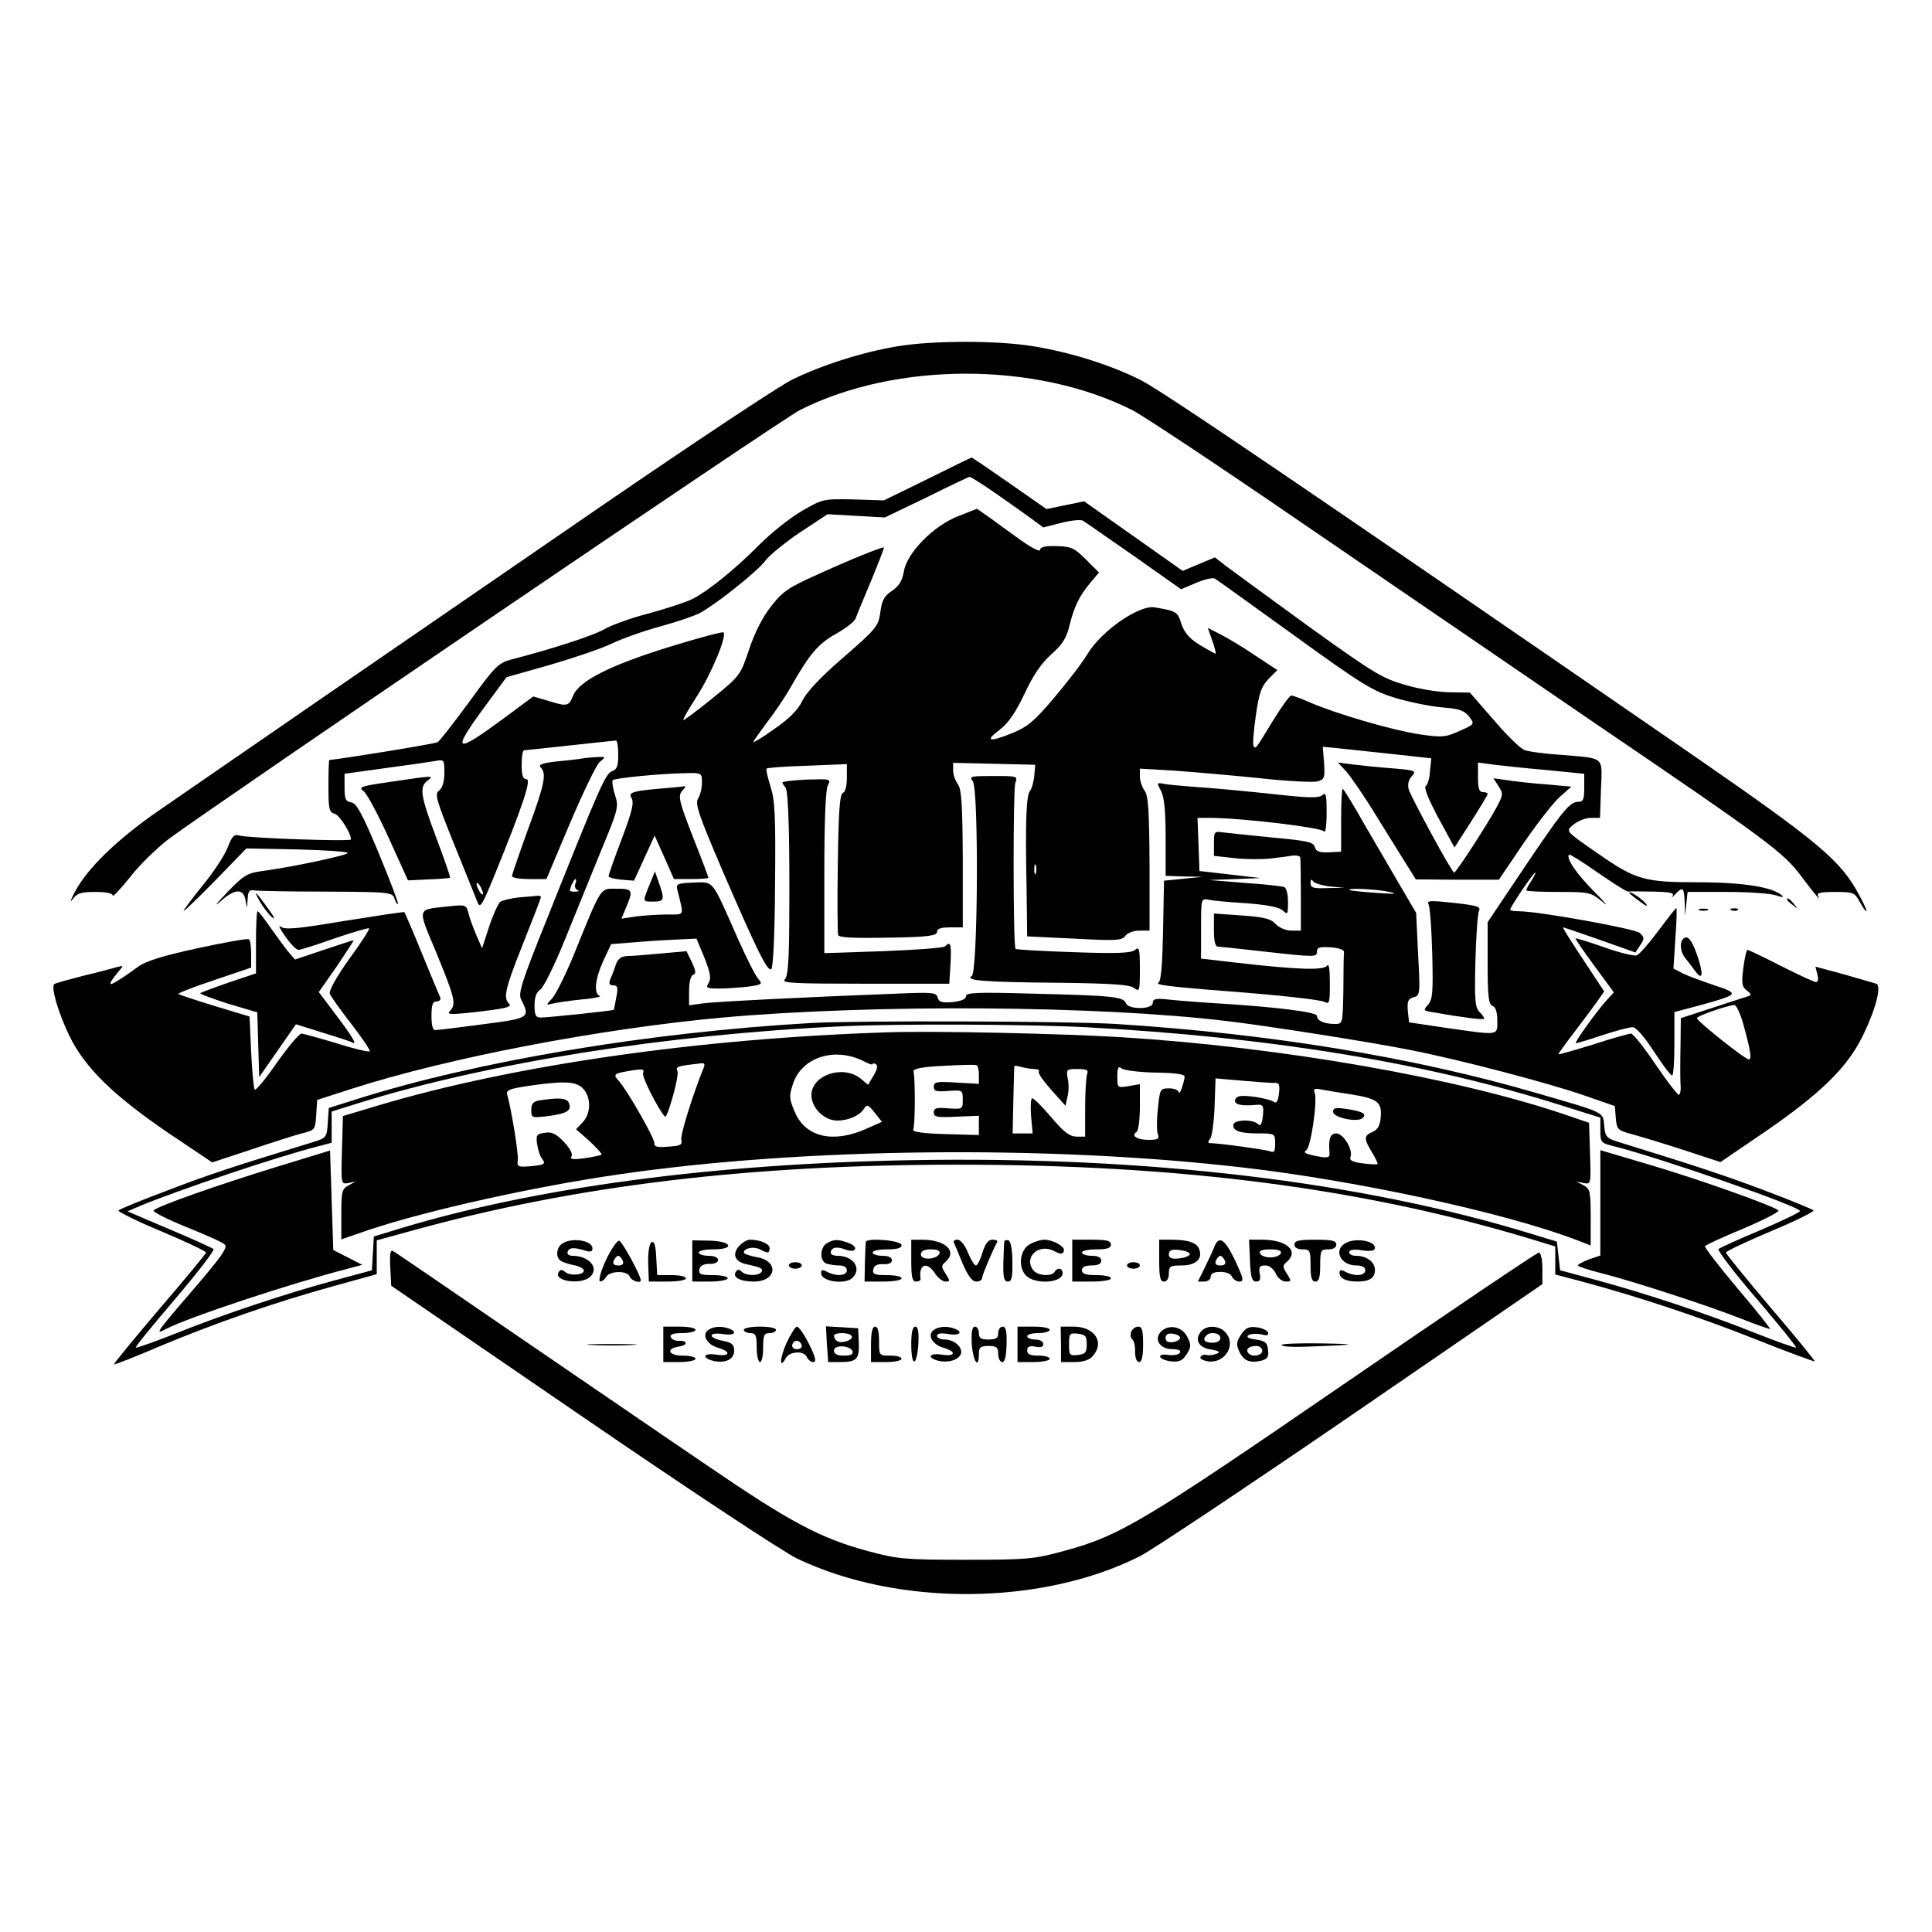 <?xml version="1.0" standalone="no"?>
<!DOCTYPE svg PUBLIC "-//W3C//DTD SVG 20010904//EN"
 "http://www.w3.org/TR/2001/REC-SVG-20010904/DTD/svg10.dtd">
<svg version="1.0" xmlns="http://www.w3.org/2000/svg"
 width="600pt" height="600pt" viewBox="0 0 600 600"
 preserveAspectRatio="xMidYMid meet">
<g transform="translate(0,600) scale(0.1,-0.1)"
fill="#000000" stroke="none">
<path d="M2784 4924 c-107 -18 -232 -58 -324 -103 -42 -21 -307 -197 -590
-391 -638 -438 -1216 -836 -1378 -948 -131 -91 -222 -180 -260 -253 -13 -24
-15 -34 -6 -21 13 18 26 22 70 22 33 0 54 -4 54 -11 0 -6 24 20 54 57 29 38
85 92 122 120 159 117 1904 1304 1959 1331 298 150 732 150 1030 0 33 -16 272
-175 530 -352 259 -177 673 -460 920 -629 525 -357 573 -393 628 -466 44 -59
65 -83 53 -62 -5 9 8 12 53 12 57 0 61 -2 76 -30 9 -16 18 -30 21 -30 3 0 -7
23 -23 52 -57 106 -124 162 -510 429 -1215 837 -1656 1137 -1723 1170 -95 47
-216 85 -333 104 -112 18 -313 18 -423 -1z"/>
<path d="M2880 4512 l-135 -66 -95 3 c-94 2 -96 1 -160 -36 -36 -21 -94 -67
-130 -103 -76 -77 -159 -144 -209 -170 -20 -10 -81 -30 -136 -45 -55 -14 -118
-37 -140 -50 -35 -20 -166 -62 -290 -94 -37 -10 -50 -23 -128 -131 -48 -65
-92 -122 -98 -125 -7 -5 -317 -55 -336 -55 -2 0 -3 -36 -3 -81 0 -70 2 -82 19
-86 15 -4 51 -60 51 -80 0 -7 -317 4 -346 12 -17 5 -23 -1 -37 -37 -9 -24 -44
-77 -77 -117 -33 -41 -60 -77 -60 -80 0 -3 44 39 98 94 l97 100 158 -3 c86 -2
157 -7 157 -11 0 -7 -177 -45 -272 -57 -40 -6 -54 -14 -105 -68 -32 -33 -40
-45 -18 -25 45 40 72 41 78 1 4 -25 4 -25 6 5 1 24 5 30 19 28 9 -2 110 -4
224 -4 200 -1 207 -2 213 -22 4 -11 9 -19 11 -16 2 2 -25 73 -60 158 -51 122
-69 155 -85 157 -18 3 -21 11 -21 46 l0 43 123 17 c67 9 137 19 155 22 32 6
32 6 32 -36 0 -28 -6 -47 -16 -55 -15 -10 -10 -27 46 -166 34 -85 67 -165 72
-179 9 -23 14 -15 55 85 87 214 114 295 98 295 -11 0 -15 12 -15 45 0 25 3 45
8 45 4 0 68 7 142 15 74 8 138 15 143 15 4 0 7 -20 7 -44 0 -35 -4 -46 -19
-51 -20 -6 -39 -49 -206 -468 -74 -184 -86 -222 -77 -240 29 -58 28 -59 -118
-78 -74 -10 -141 -18 -147 -18 -9 -1 -13 14 -13 44 0 35 4 45 16 45 9 0 14 6
11 13 -3 6 -29 68 -57 137 -28 69 -53 126 -54 127 -2 2 -85 -11 -186 -27 -149
-25 -185 -28 -198 -18 -9 7 -3 -6 13 -29 17 -24 35 -43 42 -43 6 0 57 16 113
36 56 19 104 33 106 31 3 -2 -25 -46 -62 -96 -38 -53 -63 -98 -60 -107 3 -8
33 -50 67 -94 34 -44 60 -82 57 -85 -3 -3 -49 8 -103 25 -53 16 -103 30 -109
30 -7 0 -41 -41 -76 -90 -34 -50 -66 -88 -69 -84 -3 3 -8 55 -11 116 l-5 111
-109 33 c-59 18 -110 35 -112 37 -3 2 47 22 111 43 l115 39 0 42 c0 23 -3 44
-7 46 -5 3 -76 -10 -160 -28 -110 -24 -161 -40 -185 -58 -18 -13 -46 -33 -63
-43 -31 -20 -29 -10 4 30 15 17 15 18 -4 13 -11 -3 -58 -16 -105 -27 -46 -12
-87 -23 -91 -26 -12 -7 11 -88 47 -162 48 -98 136 -184 306 -300 l137 -92 118
39 c65 22 137 45 160 51 41 10 42 11 45 57 l3 47 105 34 c302 97 772 187 1155
222 474 42 1165 37 1565 -11 120 -14 446 -65 570 -90 149 -29 428 -102 540
-141 l95 -33 3 -37 c3 -35 6 -38 45 -49 23 -6 96 -28 161 -49 l119 -39 141 96
c170 117 253 198 301 296 41 84 59 156 42 162 -7 2 -52 15 -100 29 l-89 24 6
-24 c4 -14 2 -24 -4 -24 -6 0 -55 23 -109 50 -54 28 -101 50 -104 50 -3 0 -9
-25 -13 -57 -6 -48 -4 -58 11 -69 14 -11 15 -14 4 -18 -8 -2 -58 -19 -111 -36
l-98 -32 -1 -86 c-1 -48 -1 -102 0 -119 2 -18 -1 -33 -6 -33 -4 1 -37 43 -72
95 -35 52 -69 95 -76 95 -6 0 -60 -15 -118 -34 -59 -18 -107 -32 -107 -30 0 3
22 33 48 67 26 34 58 77 71 95 l23 33 -66 100 c-36 54 -64 99 -62 99 3 0 55
-18 115 -39 l110 -39 15 23 c14 21 13 24 -2 38 -16 13 -314 67 -375 67 -15 0
-27 2 -27 5 0 8 72 115 78 115 2 0 -3 -11 -12 -25 -9 -13 -16 -27 -16 -30 0
-3 45 -5 100 -5 97 0 100 -1 137 -31 21 -18 9 -3 -25 31 -56 56 -90 106 -79
116 2 2 42 -23 89 -56 48 -33 90 -60 95 -59 4 1 39 1 77 0 54 -1 67 -4 60 -14
-5 -7 -2 -5 8 5 24 26 28 23 30 -24 l1 -43 4 38 4 37 124 0 c68 0 136 -5 152
-11 16 -6 24 -6 18 -1 -27 27 -122 42 -264 42 -164 0 -192 8 -308 89 -105 73
-102 69 -74 92 13 10 36 19 51 19 l29 0 3 90 c4 103 14 94 -127 106 -49 3
-100 10 -111 15 -12 4 -55 46 -95 93 l-74 85 -61 1 c-34 0 -97 10 -140 23 -71
20 -100 38 -299 181 -121 88 -236 172 -256 187 l-36 28 -50 -21 -50 -21 -153
108 -153 108 -59 -12 -58 -12 -116 81 c-63 44 -116 80 -117 79 -1 0 -63 -30
-137 -67z m206 -40 c38 -26 88 -62 112 -79 l42 -31 55 14 c31 8 61 11 68 7 7
-4 78 -54 159 -110 l146 -103 47 20 c26 11 52 17 58 13 7 -4 118 -84 247 -177
213 -154 243 -172 315 -194 44 -13 109 -26 145 -29 53 -4 68 -10 83 -29 17
-23 17 -23 -30 -44 -45 -20 -54 -21 -128 -10 -83 13 -255 63 -338 99 -27 12
-52 21 -57 21 -5 0 -30 -35 -56 -77 -58 -95 -53 -88 -61 -80 -3 4 0 46 7 94
10 72 18 92 40 115 l27 27 -67 44 c-36 25 -85 54 -108 66 l-41 21 14 -40 c8
-22 12 -40 10 -40 -2 0 -24 12 -49 27 -32 20 -47 37 -57 65 -12 39 -15 40 -84
52 -48 7 -164 -73 -207 -144 -18 -30 -66 -92 -106 -139 -60 -71 -82 -89 -129
-108 -72 -29 -86 -25 -38 11 27 21 49 53 77 112 27 58 52 94 83 122 34 30 47
50 56 88 15 60 30 92 65 134 l27 32 -40 40 c-36 36 -46 41 -92 42 -36 1 -51
-3 -51 -12 0 -7 -27 7 -62 32 -35 25 -79 57 -98 71 l-36 25 -58 -23 c-76 -29
-160 -114 -169 -172 -5 -29 -15 -45 -37 -60 -24 -16 -31 -29 -36 -66 -6 -44
-12 -51 -114 -140 -71 -61 -115 -108 -128 -135 -14 -29 -41 -56 -86 -87 -36
-26 -66 -44 -66 -41 0 3 20 31 43 62 24 31 57 80 72 107 59 104 86 136 142
167 30 17 57 38 60 47 3 9 25 62 49 119 23 56 41 102 39 102 -11 0 -107 -39
-199 -81 -99 -44 -116 -56 -152 -103 -26 -32 -51 -83 -68 -134 -27 -80 -28
-81 -114 -151 -47 -38 -88 -69 -90 -67 -2 2 18 36 43 75 44 68 93 186 82 197
-3 3 -77 -17 -165 -44 -185 -57 -283 -106 -302 -152 -14 -34 -18 -35 -79 -16
l-45 13 -85 -63 c-158 -117 -171 -113 -71 24 l73 99 131 37 c72 21 159 50 193
66 33 16 103 41 155 55 51 14 107 33 123 42 51 28 179 130 203 163 13 17 61
56 107 87 l85 56 89 -5 89 -5 129 62 c70 35 131 64 134 64 3 1 37 -21 75 -47z
m1259 -816 l100 -11 -4 -40 c-1 -22 -8 -43 -13 -46 -7 -4 9 -43 39 -99 l50
-92 52 81 c28 44 51 82 51 85 0 4 -7 6 -15 6 -11 0 -15 12 -15 46 l0 46 43 -6
c23 -3 97 -11 165 -17 l122 -12 0 -43 c0 -36 -3 -44 -18 -44 -27 0 -49 -27
-172 -210 l-110 -164 0 -127 c0 -104 3 -128 15 -133 10 -3 15 -19 15 -46 0
-47 8 -46 -160 -22 l-114 17 -4 36 c-2 30 1 37 18 42 20 5 21 9 14 134 l-6
128 -47 80 c-26 44 -76 131 -112 192 -35 62 -66 113 -69 113 -3 0 -5 -44 -5
-97 l0 -98 -39 -2 c-29 -1 -39 3 -43 17 -4 15 -24 19 -131 29 -70 7 -139 14
-154 16 -27 4 -28 2 -28 -34 l0 -39 64 -7 c35 -4 86 -4 113 -1 26 3 57 7 68 9
11 1 21 -1 23 -5 1 -5 2 -57 2 -118 l0 -110 -30 0 c-17 0 -37 9 -48 20 -15 17
-37 22 -106 27 l-86 6 0 -52 c0 -34 4 -51 13 -51 6 0 71 -7 142 -15 162 -18
165 -18 165 1 0 12 9 14 43 12 26 -2 42 -8 41 -15 -1 -7 -2 -60 -2 -118 -2
-104 -2 -105 -26 -105 -34 0 -56 10 -56 25 0 12 -125 28 -325 40 -49 3 -111 8
-137 11 -39 4 -48 2 -48 -11 0 -20 -75 -21 -83 -1 -8 21 -42 24 -284 30 -178
5 -213 4 -213 -8 0 -9 -15 -15 -41 -18 -34 -3 -43 0 -47 14 -4 16 -16 17 -131
12 -293 -11 -559 -25 -598 -30 l-43 -6 0 45 c0 27 5 47 13 50 9 3 8 12 -4 38
l-17 35 -78 -7 c-44 -4 -91 -8 -106 -8 -19 -1 -29 -8 -36 -28 -5 -16 -13 -36
-17 -45 -5 -13 -2 -18 9 -18 14 0 16 -7 10 -37 -4 -21 -7 -39 -8 -39 -2 -3
-205 -24 -226 -24 -16 0 -20 7 -20 38 0 25 6 41 18 49 10 6 44 75 76 154 32
79 83 204 113 278 53 128 55 135 43 172 -7 22 -10 42 -7 46 7 7 153 21 230 22
46 1 47 0 47 -29 0 -17 -5 -39 -12 -50 -10 -16 1 -49 75 -222 111 -257 140
-314 152 -308 6 3 11 102 12 260 2 216 0 263 -14 307 -9 29 -15 54 -12 56 2 3
59 7 127 9 l122 5 0 -43 c0 -25 -5 -44 -12 -46 -10 -4 -14 -58 -16 -218 -2
-117 -1 -218 1 -224 3 -8 51 -10 156 -8 124 2 151 6 151 18 0 10 12 14 40 14
l40 0 0 213 c-1 170 -4 216 -15 231 -8 11 -15 30 -15 43 l0 24 128 -3 127 -3
-3 -35 c-2 -19 -8 -40 -13 -46 -12 -14 -15 -93 -11 -295 l2 -157 147 -7 c129
-7 148 -6 158 9 7 9 26 16 44 16 l31 0 0 208 c-1 166 -4 211 -15 226 -8 11
-15 31 -15 44 l0 25 103 -6 c56 -4 174 -14 262 -23 89 -10 172 -14 185 -11 23
6 25 10 22 57 l-4 51 69 -7 c37 -4 113 -12 168 -18z m-1128 -368 c-3 -7 -5 -2
-5 12 0 14 2 19 5 13 2 -7 2 -19 0 -25z m-1430 -32 c-3 -8 -1 -17 6 -20 7 -2
4 -5 -5 -5 -10 -1 -18 1 -18 3 0 10 13 36 17 36 3 0 3 -6 0 -14z m2343 -9 l45
-4 -52 -1 c-45 -2 -53 1 -53 16 0 11 3 13 8 5 4 -6 28 -13 52 -16z m-2630 -22
c0 -5 -5 -3 -10 5 -5 8 -10 20 -10 25 0 6 5 3 10 -5 5 -8 10 -19 10 -25z
m2815 5 c29 -6 17 -7 -40 -3 -44 3 -82 7 -84 9 -8 7 84 3 124 -6z m1098 -407
c24 -87 28 -113 18 -113 -12 0 -161 119 -161 128 0 7 90 38 116 41 6 0 18 -25
27 -56z"/>
<path d="M4181 3604 c14 -16 57 -78 94 -139 37 -60 80 -129 95 -153 l27 -43
129 -1 129 0 77 114 c43 62 93 127 113 144 l35 31 -77 7 c-43 3 -98 9 -122 13
l-43 6 16 -25 c15 -22 14 -27 -5 -63 -27 -51 -127 -205 -133 -205 -7 0 -132
231 -141 258 -4 16 -1 29 9 41 16 17 13 19 -61 25 -43 3 -98 9 -123 12 l-45 6
26 -28z"/>
<path d="M3021 3574 c19 -23 16 -594 -3 -605 -22 -14 34 -19 263 -21 174 -2
230 -6 242 -17 16 -12 17 -7 17 59 0 64 -2 71 -15 60 -12 -10 -56 -12 -192 -7
-96 3 -177 8 -179 10 -8 7 -8 493 -1 515 8 22 7 22 -69 22 -69 0 -75 -1 -63
-16z"/>
<path d="M2430 3570 c0 -3 4 -10 9 -15 10 -10 14 -161 12 -432 -1 -112 -4
-155 -14 -165 -12 -11 30 -13 249 -13 l262 0 4 63 c3 62 0 70 -17 53 -6 -5
-92 -11 -192 -15 l-183 -6 0 251 c0 159 4 258 11 270 10 20 8 20 -65 18 -42
-2 -76 -6 -76 -9z"/>
<path d="M3606 3543 c10 -20 14 -63 14 -145 l0 -118 58 -2 57 -1 -60 -6 -60
-6 -3 -155 c-2 -101 -6 -157 -14 -161 -13 -8 26 -13 296 -34 110 -9 208 -21
218 -26 17 -9 18 -4 18 58 0 44 -3 63 -9 54 -10 -15 -88 -13 -288 10 l-103 12
0 94 c0 92 0 93 23 89 12 -3 65 -8 117 -11 65 -5 101 -12 113 -22 16 -15 17
-13 17 26 0 24 -5 44 -12 46 -7 3 -62 9 -123 13 l-110 9 80 3 80 3 -95 11 -95
11 -3 83 -3 82 43 0 c100 -1 342 -30 350 -42 4 -7 8 17 8 56 0 59 -2 67 -14
56 -12 -9 -45 -8 -153 4 -76 8 -178 18 -228 21 -49 4 -100 8 -112 11 -21 4
-21 3 -7 -23z"/>
<path d="M2075 3553 c-109 -9 -125 -13 -114 -31 9 -14 2 -42 -30 -127 -23 -60
-41 -112 -41 -116 0 -4 18 -9 40 -11 l39 -3 32 70 32 70 30 -67 30 -68 53 0
c30 0 54 2 54 4 0 2 -20 56 -45 119 -49 125 -51 137 -33 155 7 7 8 11 3 10 -6
-1 -28 -3 -50 -5z"/>
<path d="M2017 3252 c-22 -54 -22 -52 13 -52 33 0 35 7 16 59 l-12 35 -17 -42z"/>
<path d="M2104 3235 c20 -82 24 -75 -31 -75 -28 0 -71 -3 -97 -6 l-46 -7 15
36 c22 53 20 57 -31 57 -51 0 -44 12 -134 -210 -24 -58 -53 -116 -64 -129 -21
-23 -21 -23 -1 -18 11 3 52 9 90 13 39 3 64 9 58 11 -20 7 -15 53 11 110 l24
51 89 7 c48 4 108 7 132 8 l44 2 25 -60 c18 -46 21 -64 13 -77 -10 -16 -7 -18
33 -18 24 0 64 3 90 6 43 6 45 8 31 24 -9 9 -37 66 -64 126 -82 186 -73 175
-137 173 -52 -2 -55 -4 -50 -24z"/>
<path d="M4437 3190 c4 -8 9 -77 11 -154 3 -117 1 -141 -13 -156 -16 -18 -15
-19 17 -24 85 -15 153 -24 157 -20 2 1 -4 11 -13 20 -15 14 -17 36 -14 158 2
77 7 148 11 157 7 13 -5 17 -78 25 -75 8 -85 8 -78 -6z"/>
<path d="M1805 3644 c-11 -2 -46 -6 -79 -9 -43 -5 -55 -10 -47 -18 19 -19 13
-51 -39 -192 -27 -75 -50 -141 -50 -146 0 -5 24 -9 54 -9 l53 0 73 173 c40 94
81 180 92 190 20 17 20 17 -8 16 -16 -1 -38 -3 -49 -5z"/>
<path d="M1213 3572 c-96 -14 -101 -16 -82 -31 10 -9 45 -74 77 -145 l59 -130
64 3 c35 1 65 4 67 5 1 2 -18 58 -43 124 -50 133 -53 158 -27 178 21 16 20 16
-115 -4z"/>
<path d="M806 3202 c10 -18 28 -41 38 -50 12 -10 8 0 -9 23 -40 56 -51 66 -29
27z"/>
<path d="M5060 3227 c0 -2 15 -14 33 -27 20 -15 27 -17 18 -6 -13 16 -51 41
-51 33z"/>
<path d="M1610 3213 c-24 -3 -50 -9 -57 -14 -6 -6 -22 -40 -34 -77 l-22 -67
-19 44 c-10 24 -21 54 -24 68 -6 23 -9 24 -63 18 -98 -11 -96 0 -35 -146 57
-139 61 -157 42 -178 -11 -11 -2 -12 52 -7 118 13 142 18 131 29 -19 19 -12
47 44 188 30 75 55 140 55 143 0 3 -6 5 -12 4 -7 -1 -33 -3 -58 -5z"/>
<path d="M5550 3206 c0 -2 8 -10 18 -17 15 -13 16 -12 3 4 -13 16 -21 21 -21
13z"/>
<path d="M5150 3109 c-29 -39 -59 -73 -67 -76 -7 -3 -53 8 -101 25 -48 17 -88
29 -89 28 -2 -1 25 -40 58 -85 l61 -83 -24 -26 c-32 -36 -101 -132 -94 -132 3
0 40 11 82 25 42 14 84 25 94 25 11 0 36 -29 66 -75 27 -41 52 -75 57 -75 4 0
7 44 7 98 l0 99 83 22 c118 33 120 35 41 61 -38 13 -82 29 -98 37 l-29 15 6
94 c4 52 5 94 3 94 -2 0 -27 -32 -56 -71z"/>
<path d="M5278 3173 c6 -2 18 -2 25 0 6 3 1 5 -13 5 -14 0 -19 -2 -12 -5z"/>
<path d="M5378 3173 c7 -3 16 -2 19 1 4 3 -2 6 -13 5 -11 0 -14 -3 -6 -6z"/>
<path d="M795 3073 l0 -96 -84 -28 c-46 -16 -86 -31 -89 -33 -2 -3 37 -17 86
-33 l91 -27 3 -101 3 -100 57 82 57 82 83 -26 c46 -14 86 -27 91 -30 18 -11 3
16 -48 83 l-55 73 56 80 c30 45 54 81 52 81 -3 0 -44 -14 -93 -30 l-89 -30
-23 27 c-12 16 -37 49 -55 75 -18 26 -35 48 -38 48 -3 0 -5 -43 -5 -97z"/>
<path d="M5227 3084 c-12 -12 -8 -43 8 -61 8 -10 21 -27 29 -38 24 -33 27 -12
8 45 -18 52 -31 68 -45 54z"/>
<path d="M2520 2823 c-506 -29 -1039 -118 -1417 -238 l-82 -26 -3 -46 c-3 -45
-5 -47 -43 -59 -258 -79 -330 -103 -455 -151 -80 -30 -148 -58 -152 -62 -4 -3
56 -33 133 -65 76 -32 139 -62 139 -66 0 -3 -65 -82 -145 -175 -79 -93 -143
-171 -141 -172 1 -2 65 23 142 56 172 72 356 136 537 186 l137 38 0 52 0 53
113 31 c504 139 1041 204 1692 204 690 0 1255 -73 1773 -229 l82 -25 0 -44 0
-43 83 -22 c172 -46 368 -111 541 -180 98 -39 180 -69 182 -68 1 2 -60 77
-137 167 -76 90 -139 167 -139 171 0 4 63 34 139 66 77 32 137 62 133 65 -4 4
-72 32 -152 62 -125 47 -200 72 -455 151 -36 11 -40 16 -43 50 -4 44 5 39
-212 102 -381 111 -827 184 -1305 214 -143 9 -804 11 -945 3z m850 -13 c574
-31 1052 -109 1473 -241 l127 -40 0 -39 c0 -38 2 -40 43 -50 153 -39 577 -187
577 -201 0 -4 -55 -30 -122 -59 -68 -28 -126 -55 -131 -59 -4 -4 49 -74 119
-155 69 -81 124 -149 122 -151 -2 -2 -58 18 -124 44 -152 61 -346 125 -494
165 l-115 31 -5 45 -5 44 -75 23 c-533 164 -1197 243 -1930 230 -617 -11
-1168 -85 -1587 -212 l-82 -25 -3 -52 -3 -53 -115 -31 c-148 -40 -342 -104
-494 -165 -66 -26 -122 -46 -124 -44 -3 2 53 70 122 151 69 81 123 151 119
155 -5 4 -66 32 -138 62 l-129 55 39 17 c119 49 429 154 553 185 l42 11 0 48
0 49 86 27 c403 125 958 213 1504 238 167 8 583 6 750 -3z"/>
<path d="M2755 2794 c-586 -19 -1161 -102 -1580 -227 l-110 -33 -3 -106 c-3
-106 -3 -106 20 -102 l23 5 -22 -12 c-21 -11 -23 -19 -23 -90 l0 -78 84 29
c182 61 519 136 786 174 567 82 1324 90 1923 21 360 -41 815 -140 1038 -224
l49 -19 0 87 c0 81 -2 89 -22 100 l-23 12 23 -5 c23 -4 23 -4 20 91 l-3 96
-70 24 c-337 115 -883 211 -1385 242 -179 11 -578 20 -725 15z m-72 -90 c15
-8 27 -12 27 -9 0 4 5 3 10 0 7 -4 4 -17 -7 -35 l-17 -29 -24 20 c-55 43 -152
10 -152 -52 0 -40 40 -79 80 -79 36 0 71 16 84 38 8 13 13 11 32 -13 l23 -29
-52 -23 c-101 -44 -185 -24 -218 52 -18 42 -19 50 -7 87 27 85 130 118 221 72z
m-498 -21 c-31 -75 -74 -211 -69 -224 4 -14 -4 -18 -40 -20 -35 -3 -44 -1 -44
11 1 15 -81 159 -110 193 -19 21 -17 23 37 32 37 6 43 5 38 -8 -4 -11 47 -112
68 -135 7 -8 45 127 39 141 -6 15 -3 16 75 25 9 1 11 -4 6 -15z m855 -21 l0
-28 -70 4 c-61 4 -70 2 -70 -13 0 -14 8 -16 45 -13 44 3 45 3 45 -27 0 -30 -1
-30 -45 -27 -37 3 -45 1 -45 -13 0 -14 10 -16 70 -13 l70 3 0 -30 0 -30 -105
3 c-69 2 -103 7 -99 14 6 9 7 153 1 181 -1 8 28 14 93 17 52 3 98 4 103 2 4
-2 7 -15 7 -30z m173 18 c10 0 16 -4 13 -8 -3 -5 15 -30 39 -57 l44 -49 6 27
c4 15 5 41 1 57 -5 29 -4 30 30 30 29 0 35 -3 30 -16 -3 -9 -6 -56 -6 -105 l0
-89 -27 0 c-22 1 -40 15 -78 60 -27 32 -54 59 -59 59 -5 1 -6 -24 -4 -54 l5
-55 -31 0 -31 0 2 102 c1 57 3 105 3 107 0 2 10 1 23 -3 12 -3 30 -6 40 -6z
m375 -11 c62 -1 92 -5 91 -13 -2 -20 -17 -61 -18 -48 -1 6 -14 12 -30 12 -28
0 -29 -2 -35 -63 -4 -34 -4 -70 0 -80 5 -14 0 -17 -29 -17 -36 0 -56 13 -37
25 5 3 10 38 10 77 l0 71 -35 -6 c-35 -6 -35 -5 -35 30 0 28 3 33 13 25 7 -6
55 -12 105 -13z m367 -32 c18 1 20 -4 17 -33 -3 -24 -8 -32 -16 -26 -6 5 -34
12 -62 16 -41 5 -53 3 -58 -9 -5 -15 18 -21 69 -16 18 1 20 -4 17 -35 -3 -25
-7 -33 -15 -25 -16 16 -77 14 -77 -3 0 -19 22 -26 81 -26 48 0 49 -1 49 -31 0
-26 -3 -30 -17 -24 -15 5 -158 25 -187 25 -5 0 -4 6 2 13 6 7 12 52 14 100 l3
88 80 -7 c44 -4 89 -7 100 -7z m-2145 -17 c26 -26 26 -77 0 -105 l-21 -22 42
-37 c22 -21 39 -39 37 -42 -3 -2 -26 -7 -53 -11 -37 -5 -46 -3 -40 6 4 8 -5
25 -24 45 -24 25 -38 32 -59 28 -25 -3 -28 -7 -24 -35 3 -18 9 -38 15 -45 13
-17 9 -20 -38 -24 -36 -3 -40 -1 -37 19 3 19 -21 164 -33 204 -4 13 8 18 62
26 114 17 151 15 173 -7z m2388 -19 c80 -13 94 -24 90 -70 -2 -26 -9 -39 -25
-46 -28 -12 -28 -21 -2 -64 11 -18 19 -35 17 -36 -2 -2 -23 -1 -46 2 -32 4
-42 10 -38 20 9 22 -22 73 -44 73 -19 0 -25 -17 -21 -61 1 -13 -5 -15 -26 -12
-46 8 -59 13 -46 21 14 9 35 154 26 178 -5 13 -1 15 23 10 16 -3 58 -10 92
-15z"/>
<path d="M1678 2583 c-22 -3 -28 -10 -28 -30 0 -25 1 -25 53 -19 58 8 73 17
64 40 -6 16 -29 18 -89 9z"/>
<path d="M4140 2547 c0 -18 77 -34 92 -19 13 13 1 20 -50 28 -34 5 -42 4 -42
-9z"/>
<path d="M855 2375 c-178 -55 -364 -120 -378 -134 -4 -4 41 -27 100 -51 60
-24 114 -48 121 -55 10 -9 -10 -37 -92 -133 -125 -145 -126 -148 -90 -129 72
37 383 140 564 187 l45 12 -45 23 -45 23 -5 154 -5 155 -170 -52z"/>
<path d="M4970 2265 l0 -164 -35 -12 c-19 -7 -35 -16 -35 -19 0 -3 33 -14 73
-24 102 -26 326 -99 431 -140 50 -20 91 -34 93 -33 1 2 -44 59 -102 127 -57
68 -102 126 -100 130 3 4 57 29 120 55 64 27 112 52 108 56 -15 14 -248 97
-401 142 l-152 45 0 -163z"/>
<path d="M1748 2139 c-20 -11 -24 -44 -6 -55 6 -4 24 -10 40 -13 16 -3 30 -10
31 -16 3 -14 -42 -19 -58 -5 -10 8 -15 8 -20 -1 -18 -28 72 -41 99 -13 27 27
-5 64 -56 64 -11 0 -18 5 -15 13 5 13 19 14 55 3 16 -5 22 -3 22 7 0 24 -61
35 -92 16z"/>
<path d="M1882 2087 c-16 -34 -24 -64 -19 -66 5 -2 14 4 19 13 11 20 67 21 74
1 5 -13 34 -22 34 -11 0 15 -58 121 -67 123 -6 1 -25 -26 -41 -60z m52 -2 c4
-10 -1 -15 -14 -15 -13 0 -18 5 -14 15 4 8 10 15 14 15 4 0 10 -7 14 -15z"/>
<path d="M2023 2142 c-6 -4 -11 -30 -10 -65 l2 -57 58 0 c31 0 57 4 57 10 0 6
-20 10 -45 10 l-44 0 -3 55 c-2 38 -6 52 -15 47z"/>
<path d="M2150 2084 l0 -64 55 0 c30 0 55 5 55 10 0 6 -21 10 -46 10 -38 0
-45 3 -42 18 2 11 13 17 31 17 16 -1 27 5 27 12 0 8 -12 13 -30 13 -16 0 -30
5 -30 10 0 6 20 10 45 10 68 0 59 25 -10 27 l-55 1 0 -64z"/>
<path d="M2295 2130 c-22 -25 -13 -48 22 -56 47 -10 54 -14 48 -24 -8 -13 -48
-13 -62 1 -8 8 -13 7 -18 -1 -11 -17 14 -30 56 -30 72 0 79 65 8 76 -21 4 -39
10 -39 14 0 14 31 20 50 10 25 -13 30 -13 30 4 0 13 -29 26 -61 26 -9 0 -24
-9 -34 -20z"/>
<path d="M2568 2139 c-22 -13 -23 -55 -2 -63 9 -3 27 -6 40 -6 15 0 24 -6 24
-15 0 -17 -32 -20 -61 -5 -15 8 -19 7 -19 -4 0 -26 75 -37 98 -14 29 29 2 68
-47 68 -12 0 -21 4 -21 9 0 17 18 21 44 11 16 -6 27 -6 31 0 4 6 -6 15 -20 20
-33 12 -45 12 -67 -1z"/>
<path d="M2689 2143 c-1 -4 -2 -34 -3 -65 l-1 -58 58 0 c31 0 57 4 57 10 0 6
-21 10 -46 10 -38 0 -45 3 -42 18 2 11 12 17 31 16 17 -1 27 4 27 12 0 9 -11
14 -30 14 -16 0 -30 5 -30 10 0 6 20 10 45 10 31 0 45 4 45 13 0 15 -109 24
-111 10z"/>
<path d="M2830 2085 c0 -51 3 -65 15 -65 8 0 14 3 14 8 -7 46 20 56 45 17 9
-14 24 -25 32 -25 15 0 15 2 1 24 -14 21 -14 26 -2 36 40 33 2 70 -71 70 l-34
0 0 -65z m88 23 c-7 -20 -58 -23 -58 -4 0 11 10 16 31 16 20 0 29 -4 27 -12z"/>
<path d="M2962 2142 c2 -4 14 -33 27 -65 17 -39 30 -57 43 -57 10 0 18 5 18
11 0 9 34 89 47 112 2 4 -4 7 -15 7 -13 0 -22 -12 -31 -40 -6 -22 -16 -40 -20
-40 -5 0 -16 18 -25 40 -9 23 -23 40 -32 40 -9 0 -14 -4 -12 -8z"/>
<path d="M3119 2143 c-1 -4 -2 -34 -3 -65 -1 -45 2 -58 14 -58 12 0 15 13 14
62 0 38 -5 63 -12 66 -7 2 -13 0 -13 -5z"/>
<path d="M3200 2137 c-32 -16 -40 -70 -14 -98 27 -29 114 -24 114 7 0 16 -16
19 -25 4 -9 -15 -51 -12 -65 4 -33 40 15 86 63 61 21 -11 27 -11 31 0 5 13
-33 35 -62 35 -9 0 -28 -6 -42 -13z"/>
<path d="M3330 2085 l0 -65 60 0 c33 0 60 4 60 10 0 6 -20 10 -45 10 -33 0
-45 4 -45 15 0 10 10 15 30 15 20 0 30 5 30 15 0 10 -10 15 -30 15 -16 0 -30
5 -30 10 0 6 20 10 45 10 33 0 45 4 45 15 0 12 -13 15 -60 15 l-60 0 0 -65z"/>
<path d="M3600 2085 c0 -51 3 -65 15 -65 9 0 15 9 15 25 0 22 4 25 39 25 43 0
66 19 56 48 -6 22 -33 32 -87 32 l-38 0 0 -65z m95 20 c0 -5 -15 -11 -32 -13
-25 -3 -33 1 -33 13 0 12 8 16 33 13 17 -2 32 -7 32 -13z"/>
<path d="M3770 2125 c-5 -13 -19 -42 -30 -65 l-20 -40 20 0 c11 0 20 7 20 15
0 10 10 15 30 15 18 0 33 -6 36 -15 4 -8 14 -15 23 -15 15 0 13 9 -13 65 -33
69 -51 80 -66 40z m34 -40 c4 -10 -1 -15 -14 -15 -13 0 -18 5 -14 15 4 8 10
15 14 15 4 0 10 -7 14 -15z"/>
<path d="M3882 2085 c2 -52 6 -65 19 -65 12 0 15 7 11 25 -3 20 0 25 17 25 13
0 26 -10 33 -25 6 -14 20 -25 31 -25 18 0 18 1 4 24 -14 21 -14 26 -2 36 41
34 2 70 -76 70 l-40 0 3 -65z m96 23 c-3 -7 -17 -13 -33 -13 -16 0 -30 6 -32
13 -3 8 7 12 32 12 25 0 35 -4 33 -12z"/>
<path d="M4020 2135 c0 -9 9 -15 25 -15 23 0 25 -3 25 -50 0 -38 4 -50 15 -50
11 0 15 12 15 50 0 47 2 50 25 50 16 0 25 6 25 15 0 12 -14 15 -65 15 -51 0
-65 -3 -65 -15z"/>
<path d="M4178 2139 c-38 -22 -14 -69 34 -69 18 0 28 -5 28 -15 0 -17 -32 -20
-61 -5 -15 8 -19 7 -19 -4 0 -16 21 -26 55 -26 38 0 55 11 55 36 0 25 -26 44
-59 44 -12 0 -21 5 -21 11 0 8 14 10 40 6 29 -4 40 -1 40 8 0 22 -62 32 -92
14z"/>
<path d="M1212 2065 l3 -58 590 -404 c334 -229 625 -421 670 -443 313 -150
760 -147 1065 7 41 21 339 220 663 442 l587 403 0 49 c0 28 -5 49 -11 49 -6 0
-277 -183 -602 -406 -629 -432 -700 -474 -874 -521 -91 -25 -113 -27 -303 -27
-191 0 -212 2 -305 27 -148 40 -243 91 -499 266 -127 86 -395 270 -596 407
-201 138 -371 254 -378 258 -10 6 -12 -5 -10 -49z"/>
<path d="M2450 2070 c0 -5 9 -10 20 -10 11 0 20 5 20 10 0 6 -9 10 -20 10 -11
0 -20 -4 -20 -10z"/>
<path d="M3500 2070 c0 -5 9 -10 20 -10 11 0 20 5 20 10 0 6 -9 10 -20 10 -11
0 -20 -4 -20 -10z"/>
<path d="M2060 1825 l0 -55 50 0 c28 0 50 5 50 10 0 6 -18 10 -41 10 -43 0
-52 22 -11 28 28 4 29 19 1 18 -12 -1 -24 5 -26 12 -3 8 8 12 36 12 23 0 41 5
41 10 0 6 -22 10 -50 10 l-50 0 0 -55z"/>
<path d="M2202 1871 c-24 -14 -9 -45 26 -56 43 -12 41 -29 -3 -22 -39 6 -48
-9 -11 -19 38 -9 66 4 66 31 0 20 -7 25 -35 31 -19 3 -35 11 -35 16 0 6 14 8
35 5 35 -6 48 6 19 17 -22 8 -47 7 -62 -3z"/>
<path d="M2310 1870 c0 -5 9 -10 20 -10 17 0 20 -7 20 -45 0 -25 5 -45 10 -45
6 0 10 20 10 45 0 38 3 45 20 45 11 0 20 5 20 10 0 6 -22 10 -50 10 -27 0 -50
-4 -50 -10z"/>
<path d="M2442 1828 c-21 -48 -22 -83 -1 -45 12 21 57 23 65 2 4 -8 12 -15 20
-15 10 0 7 15 -13 55 -15 30 -32 55 -38 55 -5 0 -20 -24 -33 -52z m48 -9 c0
-5 -7 -9 -15 -9 -15 0 -20 12 -9 23 8 8 24 -1 24 -14z"/>
<path d="M2568 1825 l4 -55 36 0 c53 0 61 9 59 60 l-2 45 -50 3 -50 3 3 -56z
m77 26 c7 -12 -31 -25 -45 -16 -5 3 -10 10 -10 16 0 12 47 12 55 0z m3 -48 c2
-9 -7 -13 -27 -13 -21 0 -31 5 -31 16 0 19 51 16 58 -3z"/>
<path d="M2705 1825 l0 -55 48 0 c26 0 47 5 47 10 0 6 -16 10 -35 10 -35 0
-35 0 -35 45 0 29 -4 45 -12 45 -9 0 -13 -18 -13 -55z"/>
<path d="M2830 1825 c0 -71 17 -71 22 0 2 39 -1 55 -9 55 -9 0 -13 -18 -13
-55z"/>
<path d="M2902 1871 c-24 -14 -9 -45 26 -56 43 -12 41 -29 -3 -22 -39 6 -48
-9 -11 -19 31 -7 62 2 70 21 7 20 -20 45 -50 45 -13 0 -24 5 -24 11 0 8 12 10
35 6 35 -6 48 6 19 17 -22 8 -47 7 -62 -3z"/>
<path d="M3018 1825 c4 -54 22 -79 22 -30 0 21 5 25 30 25 25 0 30 -4 30 -25
0 -14 6 -25 13 -25 8 0 12 18 13 55 1 41 -2 55 -12 55 -8 0 -14 -9 -14 -20 0
-16 -7 -20 -30 -20 -23 0 -30 4 -30 20 0 11 -6 20 -12 20 -9 0 -12 -16 -10
-55z"/>
<path d="M3160 1825 l0 -55 50 0 c28 0 50 5 50 10 0 6 -16 10 -35 10 -26 0
-35 4 -35 16 0 12 7 15 25 12 17 -4 25 -1 25 8 0 8 -11 14 -25 14 -14 0 -25 5
-25 10 0 6 16 10 35 10 19 0 35 5 35 10 0 6 -22 10 -50 10 l-50 0 0 -55z"/>
<path d="M3295 1825 l0 -55 41 0 c27 0 47 6 57 18 39 43 7 92 -59 92 l-40 0 1
-55z m80 0 c0 -25 -4 -30 -27 -33 -26 -3 -28 -1 -28 33 0 34 2 36 28 33 23 -3
27 -8 27 -33z"/>
<path d="M3513 1864 c-3 -9 -2 -19 3 -23 5 -3 10 -21 9 -38 0 -20 5 -33 13
-33 8 0 12 18 12 55 0 43 -3 55 -15 55 -9 0 -18 -7 -22 -16z"/>
<path d="M3606 1865 c-24 -24 -4 -55 35 -55 19 0 28 -4 23 -11 -3 -6 -19 -9
-35 -7 -18 3 -28 0 -26 -6 2 -6 18 -12 35 -14 24 -2 34 2 47 22 14 21 15 29 3
53 -16 33 -57 42 -82 18z m59 -20 c0 -5 -10 -11 -22 -13 -16 -2 -23 2 -23 13
0 11 7 15 23 13 12 -2 22 -7 22 -13z"/>
<path d="M3730 1865 c-21 -25 -8 -50 30 -56 26 -4 31 -8 19 -13 -10 -4 -24 -6
-32 -4 -9 2 -17 -1 -19 -7 -2 -5 10 -11 25 -13 54 -6 88 55 51 92 -19 20 -58
21 -74 1z m60 -20 c0 -9 -9 -15 -25 -15 -24 0 -32 10 -18 23 12 13 43 7 43 -8z"/>
<path d="M3854 1855 c-14 -21 -15 -31 -6 -51 14 -30 33 -38 68 -30 20 5 25 12
22 34 -2 22 -9 28 -38 32 -24 3 -31 8 -22 14 7 4 25 5 39 2 18 -5 24 -3 21 6
-3 7 -19 14 -36 16 -24 3 -34 -2 -48 -23z m66 -50 c0 -16 -35 -21 -44 -6 -8
12 4 21 26 21 10 0 18 -7 18 -15z"/>
<path d="M1838 1823 c34 -2 90 -2 125 0 34 2 6 3 -63 3 -69 0 -97 -1 -62 -3z"/>
<path d="M3980 1823 c0 -5 37 -7 82 -5 150 5 165 8 41 10 -68 1 -123 -1 -123
-5z"/>
</g>
</svg>

